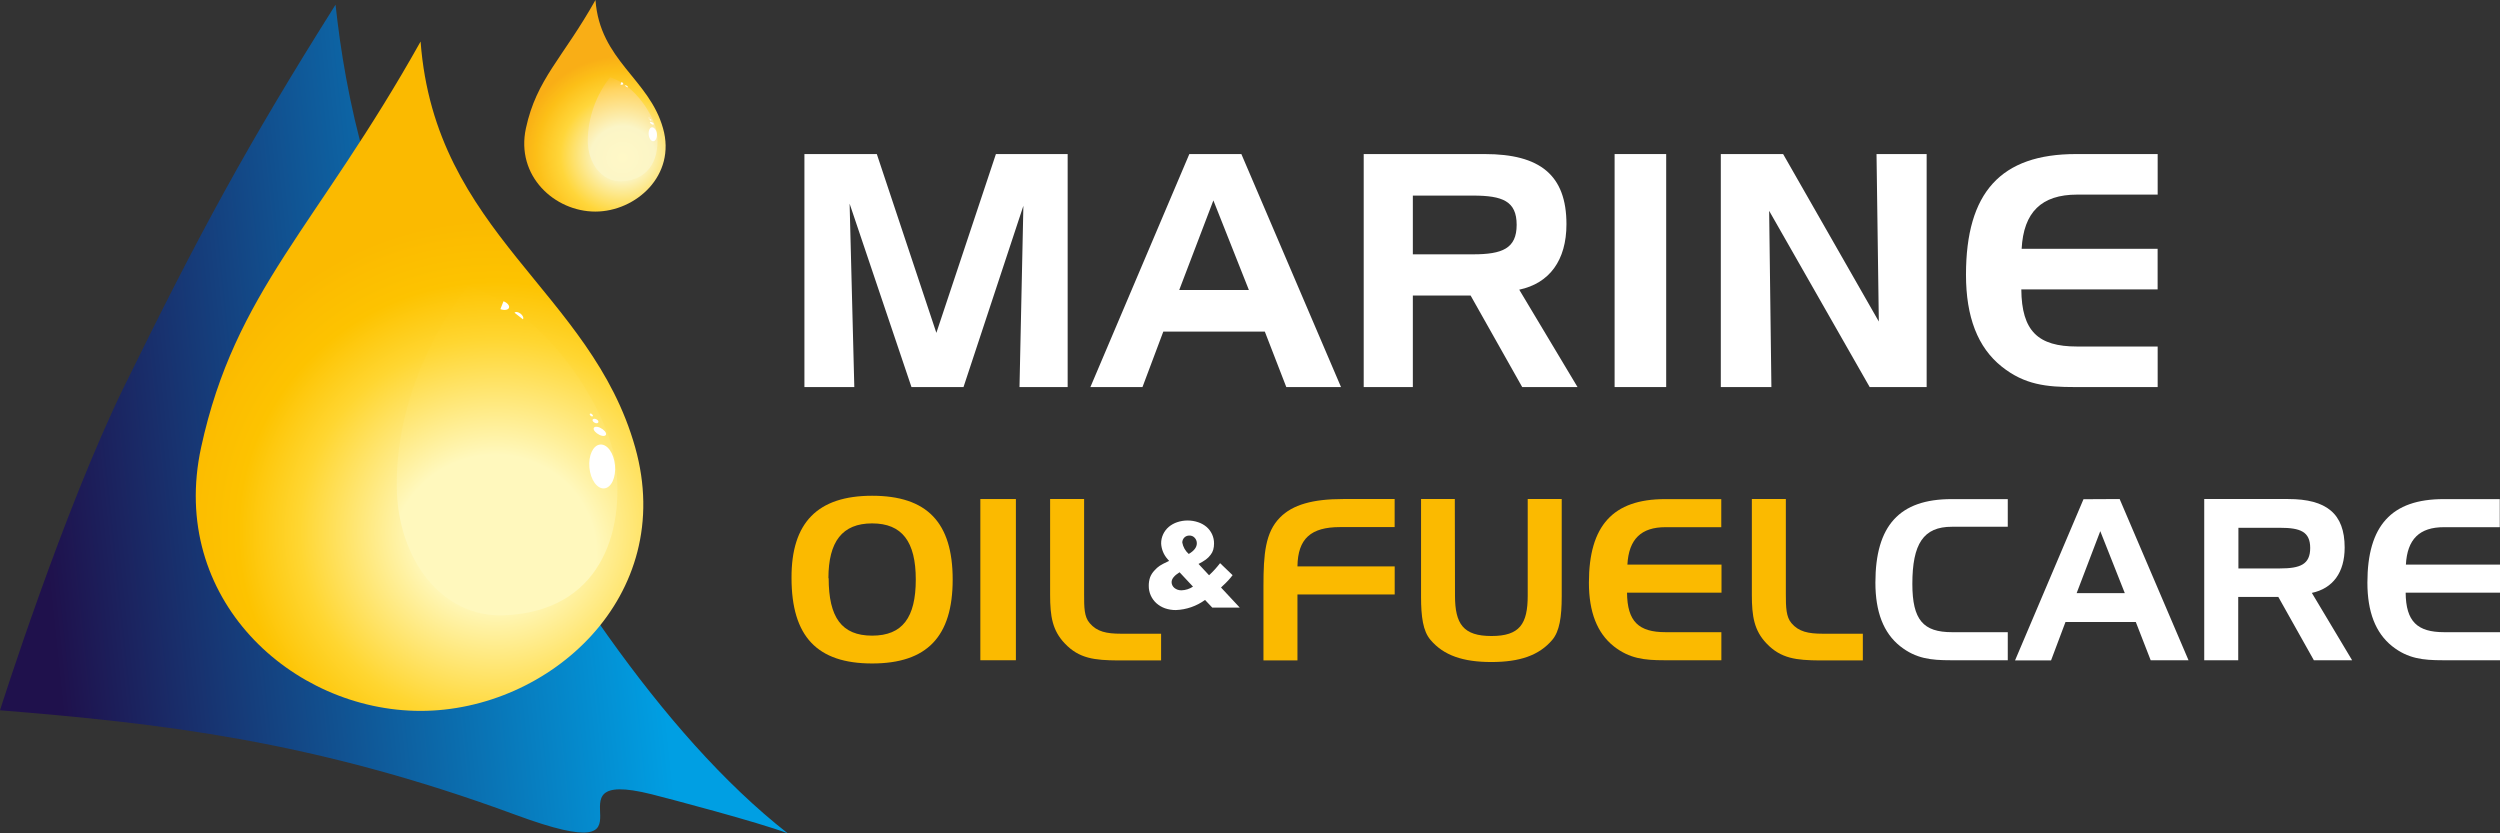 <svg xmlns="http://www.w3.org/2000/svg" width="420" height="140" viewBox="0 0 420 140" fill="none"><rect x="0" y="0" width="420" height="140" fill="#333333" stroke="none"/><g clip-path="url(#clip0_2277_14415)"><path d="M111.385 21.544C113.645 29.449 106.832 35.546 100.01 35.546C93.188 35.546 86.618 29.575 88.352 21.552C90.147 13.239 94.527 9.822 100.041 0C100.774 10.167 109.053 13.239 111.385 21.544Z" fill="url(#paint0_radial_2277_14415)"></path><path d="M110.36 22.361C110.864 26.117 109.478 30.219 104.436 30.454C101.104 30.564 98.781 27.461 98.741 23.682C98.777 19.796 100.098 16.032 102.499 12.972C106.863 14.363 109.974 19.643 110.36 22.361Z" fill="url(#paint1_radial_2277_14415)"></path><path d="M109.533 21.387C109.179 21.387 108.911 21.977 108.974 22.613C109.037 23.25 109.392 23.753 109.762 23.729C110.132 23.705 110.416 23.132 110.36 22.511C110.305 21.89 109.911 21.364 109.533 21.387Z" fill="white"></path><path d="M109.179 20.547C109.179 20.617 109.313 20.774 109.478 20.869C109.643 20.963 109.825 20.955 109.84 20.869C109.856 20.782 109.714 20.609 109.533 20.539C109.352 20.468 109.218 20.429 109.179 20.547Z" fill="white"></path><path d="M109.139 20.052C109.1 20.107 109.139 20.169 109.241 20.224C109.344 20.279 109.399 20.271 109.431 20.224C109.462 20.177 109.431 20.107 109.36 20.052C109.325 20.036 109.287 20.028 109.249 20.028C109.211 20.028 109.174 20.036 109.139 20.052Z" fill="white"></path><path d="M108.99 19.745C108.99 19.745 108.99 19.824 108.99 19.879C108.99 19.934 109.108 19.879 109.116 19.879C109.124 19.879 109.116 19.808 109.077 19.769C109.037 19.73 109.014 19.714 108.99 19.745Z" fill="white"></path><path d="M104.406 13.789C104.603 13.86 104.752 13.994 104.689 14.119C104.626 14.245 104.437 14.277 104.232 14.206" fill="white"></path><path d="M104.98 14.402C105.028 14.316 105.177 14.332 105.319 14.402C105.461 14.473 105.477 14.638 105.437 14.701" fill="white"></path><path d="M147.305 25.882L157.309 55.92L167.313 25.882H179.366V65.026H171.276L171.929 34.572L161.87 65.026H153.126L142.736 34.218L143.524 65.026H135.143V25.882H147.305Z" fill="white"></path><path d="M208.55 25.882L225.29 65.026H216.097L212.489 55.708H195.435L191.937 65.026H183.186L199.807 25.882H208.55ZM198.113 48.715H209.811L203.848 33.668L198.113 48.715Z" fill="white"></path><path d="M249.442 25.882C258.737 25.882 263.164 29.425 263.164 37.667C263.164 43.718 260.32 47.591 255.231 48.667L265.023 65.026H255.728L247.063 49.65H237.358V65.026H229.103V25.882H249.442ZM237.358 32.859V42.727H247.472C252.396 42.727 254.798 41.745 254.798 37.77C254.798 33.794 252.435 32.859 247.472 32.859H237.358Z" fill="white"></path><path d="M271.254 65.026V25.882H279.919V65.026H271.254Z" fill="white"></path><path d="M299.565 25.882L315.642 54.018L315.256 25.882H323.677V65.026H314.106L297.217 35.42L297.595 65.026H289.096V25.882H299.565Z" fill="white"></path><path d="M339.636 41.8H362.481V48.62H339.581C339.636 55.653 342.425 58.214 348.932 58.214H362.488V65.026H348.546C343.819 65.026 340.125 64.649 336.296 61.593C332.255 58.379 330.286 53.248 330.286 46.161C330.286 32.317 336.139 25.882 348.766 25.882H362.488V32.694H348.963C342.969 32.694 339.959 35.64 339.636 41.8Z" fill="white"></path><path d="M146.517 83.287C155.741 83.287 160.05 87.773 160.05 97.359C160.05 106.945 155.741 111.463 146.517 111.463C137.293 111.463 132.976 106.937 132.976 97.092C132.936 87.797 137.363 83.287 146.517 83.287ZM139.215 97.131C139.215 103.731 141.405 106.788 146.517 106.788C151.629 106.788 153.851 103.731 153.851 97.359C153.851 90.987 151.543 87.93 146.517 87.93C141.491 87.93 139.175 91.002 139.175 97.155L139.215 97.131Z" fill="#FBBA00"></path><path d="M164.698 110.921V83.837H170.669V110.921H164.698Z" fill="#FBBA00"></path><path d="M178.877 108.092C176.797 105.908 176.419 103.527 176.419 99.944V83.837H182.13V99.787C182.13 102.01 182.13 103.637 183.075 104.69C184.28 106.128 185.911 106.465 188.329 106.465H195.064V110.952H187.841C183.902 110.921 181.295 110.653 178.877 108.092Z" fill="#FBBA00"></path><path d="M215.049 86.932C217.168 84.779 220.563 83.837 225.636 83.837H234.301V88.551H225.124C220.24 88.551 218.035 90.476 217.972 95.151H234.309V99.865H217.972V110.952H212.261V98.475C212.261 93.077 212.568 89.423 215.049 86.932Z" fill="#FBBA00"></path><path d="M244.439 100.054C244.439 104.847 245.842 106.85 250.568 106.85C255.294 106.85 256.657 104.847 256.657 100.054V83.837H262.368V100.211C262.368 103.676 261.99 106.057 260.793 107.487C258.563 110.127 255.279 111.219 250.552 111.219C245.826 111.219 242.533 110.127 240.312 107.487C239.067 106.018 238.736 103.645 238.736 100.211V83.837H244.408L244.439 100.054Z" fill="#FBBA00"></path><path d="M273.404 94.852H289.213V99.567H273.341C273.38 104.43 275.31 106.206 279.808 106.206H289.19V110.92H279.564C276.279 110.92 273.742 110.653 271.096 108.563C268.299 106.332 266.937 102.788 266.937 97.885C266.937 88.307 270.985 83.852 279.721 83.852H289.174V88.567H279.832C275.704 88.551 273.632 90.594 273.404 94.852Z" fill="#FBBA00"></path><path d="M296.768 108.092C294.689 105.908 294.311 103.527 294.311 99.944V83.837H300.022V99.787C300.022 102.01 300.061 103.637 300.967 104.69C302.18 106.128 303.803 106.465 306.221 106.465H312.956V110.952H305.733C301.802 110.921 299.194 110.653 296.768 108.092Z" fill="#FBBA00"></path><path d="M321.275 98.097C321.275 104.171 323.126 106.206 327.931 106.206H337.305V110.92H327.695C324.402 110.92 321.873 110.653 319.227 108.563C316.422 106.332 315.067 102.788 315.067 97.885C315.067 88.307 319.108 83.852 327.844 83.852H337.305V88.496H327.931C323.126 88.48 321.275 91.379 321.275 98.097Z" fill="white"></path><path d="M356.1 83.837L367.671 110.921H361.314L358.817 104.501H347.001L344.575 110.952H338.525L350.026 83.868L356.1 83.837ZM348.876 99.645H356.966L352.846 89.235L348.876 99.645Z" fill="white"></path><path d="M384.411 83.837C390.839 83.837 393.903 86.288 393.903 91.985C393.903 96.172 391.934 98.852 388.389 99.606L395.155 110.921H388.728L382.757 100.282H376.022V110.921H370.311V83.837H384.411ZM376.053 88.669V95.497H383.048C386.451 95.497 388.113 94.813 388.113 92.063C388.113 89.313 386.451 88.669 383.048 88.669H376.053Z" fill="white"></path><path d="M404.19 94.852H420V99.567H404.151C404.19 104.43 406.12 106.206 410.618 106.206H420V110.92H410.358C407.065 110.92 404.529 110.653 401.882 108.563C399.085 106.332 397.723 102.788 397.723 97.885C397.723 88.307 401.772 83.852 410.507 83.852H419.96V88.567H410.618C406.466 88.551 404.418 90.594 404.19 94.852Z" fill="white"></path><path d="M203.123 96.644C203.797 96.019 204.416 95.338 204.974 94.609L207.077 96.628C206.857 96.919 206.621 97.21 206.345 97.508C206.069 97.807 205.762 98.113 205.407 98.435L205.132 98.702L208.283 102.081H203.667L202.446 100.792C201.018 101.831 199.312 102.422 197.546 102.49C196.922 102.495 196.301 102.394 195.711 102.191C195.183 102.002 194.696 101.714 194.277 101.342C193.876 100.98 193.554 100.538 193.332 100.046C193.101 99.535 192.986 98.98 192.993 98.419C192.984 97.942 193.056 97.467 193.206 97.013C193.372 96.573 193.627 96.172 193.954 95.834C194.211 95.534 194.508 95.27 194.836 95.049C195.215 94.813 195.61 94.603 196.018 94.42L196.412 94.232L196.167 93.949C195.513 93.224 195.127 92.298 195.072 91.324C195.064 90.782 195.18 90.244 195.411 89.753C195.633 89.281 195.952 88.86 196.349 88.519C196.764 88.174 197.239 87.907 197.751 87.734C198.898 87.346 200.141 87.346 201.288 87.734C201.804 87.903 202.283 88.17 202.698 88.519C203.09 88.861 203.407 89.281 203.627 89.753C203.854 90.245 203.967 90.782 203.958 91.324C203.961 91.672 203.916 92.018 203.824 92.354C203.734 92.669 203.581 92.963 203.375 93.218C203.152 93.517 202.887 93.781 202.587 94.004C202.196 94.283 201.782 94.53 201.351 94.742L203.123 96.644ZM198.168 96.141C197.278 96.691 196.829 97.241 196.829 97.799C196.826 97.993 196.872 98.185 196.963 98.357C197.049 98.524 197.17 98.671 197.317 98.789C197.474 98.91 197.65 99.006 197.837 99.072C198.042 99.142 198.258 99.177 198.475 99.174C199.17 99.155 199.845 98.94 200.421 98.553L198.168 96.141ZM199.744 93.045C200.626 92.519 201.067 91.929 201.067 91.269C201.07 90.931 200.943 90.605 200.713 90.358C200.601 90.231 200.463 90.131 200.307 90.064C200.152 89.997 199.984 89.966 199.815 89.973C199.657 89.968 199.5 89.996 199.354 90.054C199.208 90.112 199.075 90.199 198.964 90.311C198.854 90.423 198.767 90.555 198.709 90.701C198.651 90.847 198.622 91.003 198.625 91.159C198.761 91.896 199.141 92.565 199.704 93.061L199.744 93.045Z" fill="white"></path><path d="M86.65 136.904C52.573 124.333 26.665 121.496 0 119.328C0 119.328 10.603 85.856 20.89 64.869C33.439 39.286 41.466 24.444 56.37 0.786C58 15.714 61.884 36.567 76.772 64.869C91.739 93.399 110.951 123.264 132.33 139.992C127.304 138.098 112.346 134.162 109.486 133.439C90.226 128.623 113.283 146.718 86.65 136.904Z" fill="url(#paint2_linear_2277_14415)"></path><path d="M106.713 75.17C113.763 100.235 92.258 119.43 70.659 119.43C49.059 119.43 28.279 100.573 33.785 75.17C39.489 48.872 53.234 38.115 70.659 6.977C73.085 39.286 99.316 48.872 106.713 75.17Z" fill="url(#paint3_radial_2277_14415)"></path><path d="M103.397 77.787C105.051 89.667 100.663 102.765 84.649 103.37C74.18 103.77 66.815 93.894 66.657 81.896C66.499 69.497 71.383 57.664 78.552 48.039C92.353 52.471 102.207 69.23 103.397 77.787Z" fill="url(#paint4_radial_2277_14415)"></path><path d="M100.829 74.683C99.64 74.793 98.829 76.522 99.018 78.557C99.207 80.592 100.317 82.155 101.507 82.053C102.696 81.951 103.508 80.214 103.319 78.179C103.13 76.144 102.05 74.581 100.829 74.683Z" fill="white"></path><path d="M99.734 71.972C99.679 72.294 100.105 72.758 100.687 73.049C101.27 73.339 101.775 73.284 101.822 72.962C101.869 72.64 101.444 72.176 100.869 71.886C100.294 71.595 99.782 71.65 99.734 71.972Z" fill="white"></path><path d="M99.585 70.456C99.474 70.597 99.585 70.833 99.844 70.99C100.104 71.147 100.388 71.147 100.498 70.99C100.609 70.833 100.498 70.613 100.238 70.464C99.978 70.314 99.695 70.314 99.585 70.456Z" fill="white"></path><path d="M99.104 69.521C99.033 69.591 99.104 69.749 99.23 69.859C99.356 69.969 99.53 70 99.593 69.921C99.656 69.843 99.593 69.701 99.467 69.584C99.341 69.466 99.167 69.442 99.104 69.521Z" fill="white"></path><path d="M84.586 50.616C85.24 50.86 85.65 51.355 85.508 51.716C85.366 52.078 84.72 52.18 84.066 51.936" fill="white"></path><path d="M86.438 52.541C86.619 52.321 87.076 52.4 87.462 52.699C87.847 52.997 88.021 53.429 87.847 53.641" fill="white"></path></g><defs><radialGradient id="paint0_radial_2277_14415" cx="0" cy="0" r="1" gradientUnits="userSpaceOnUse" gradientTransform="translate(104.531 26.05) scale(17.053 16.595)"><stop stop-color="white"></stop><stop offset="0.24" stop-color="#FBF5C6"></stop><stop offset="0.61" stop-color="#FFD63A"></stop><stop offset="0.85" stop-color="#FCBF17"></stop><stop offset="1" stop-color="#F9AE16"></stop></radialGradient><radialGradient id="paint1_radial_2277_14415" cx="0" cy="0" r="1" gradientUnits="userSpaceOnUse" gradientTransform="translate(104.597 26.485) rotate(-12.649) scale(22.663 22.073)"><stop stop-color="#FFF8C7"></stop><stop offset="0.24" stop-color="#FBF5C6"></stop><stop offset="0.52" stop-color="#FFD461"></stop><stop offset="0.66" stop-color="#FCBF17"></stop><stop offset="0.8" stop-color="#E7AF17"></stop><stop offset="0.9" stop-color="#E7AF17"></stop></radialGradient><linearGradient id="paint2_linear_2277_14415" x1="-4.073" y1="80.709" x2="124.658" y2="67.15" gradientUnits="userSpaceOnUse"><stop stop-color="#1F114C"></stop><stop offset="0.08" stop-color="#1F114C"></stop><stop offset="0.86" stop-color="#009FE3"></stop><stop offset="1" stop-color="#009FE3"></stop></linearGradient><radialGradient id="paint3_radial_2277_14415" cx="0" cy="0" r="1" gradientUnits="userSpaceOnUse" gradientTransform="translate(83.199 89.319) scale(53.955 52.505)"><stop stop-color="white"></stop><stop offset="0.24" stop-color="#FFF8BD"></stop><stop offset="0.61" stop-color="#FFD631"></stop><stop offset="0.8" stop-color="#FDC300"></stop><stop offset="1" stop-color="#FBBA00"></stop></radialGradient><radialGradient id="paint4_radial_2277_14415" cx="0" cy="0" r="1" gradientUnits="userSpaceOnUse" gradientTransform="translate(82.952 93.228) rotate(-12.649) scale(71.638 69.773)"><stop stop-color="#FFF8BD"></stop><stop offset="0.24" stop-color="#FFF8BD"></stop><stop offset="0.52" stop-color="#FFD631"></stop><stop offset="0.66" stop-color="#FDC300"></stop></radialGradient><clipPath id="clip0_2277_14415"><rect width="420" height="140" fill="white"></rect></clipPath></defs></svg>